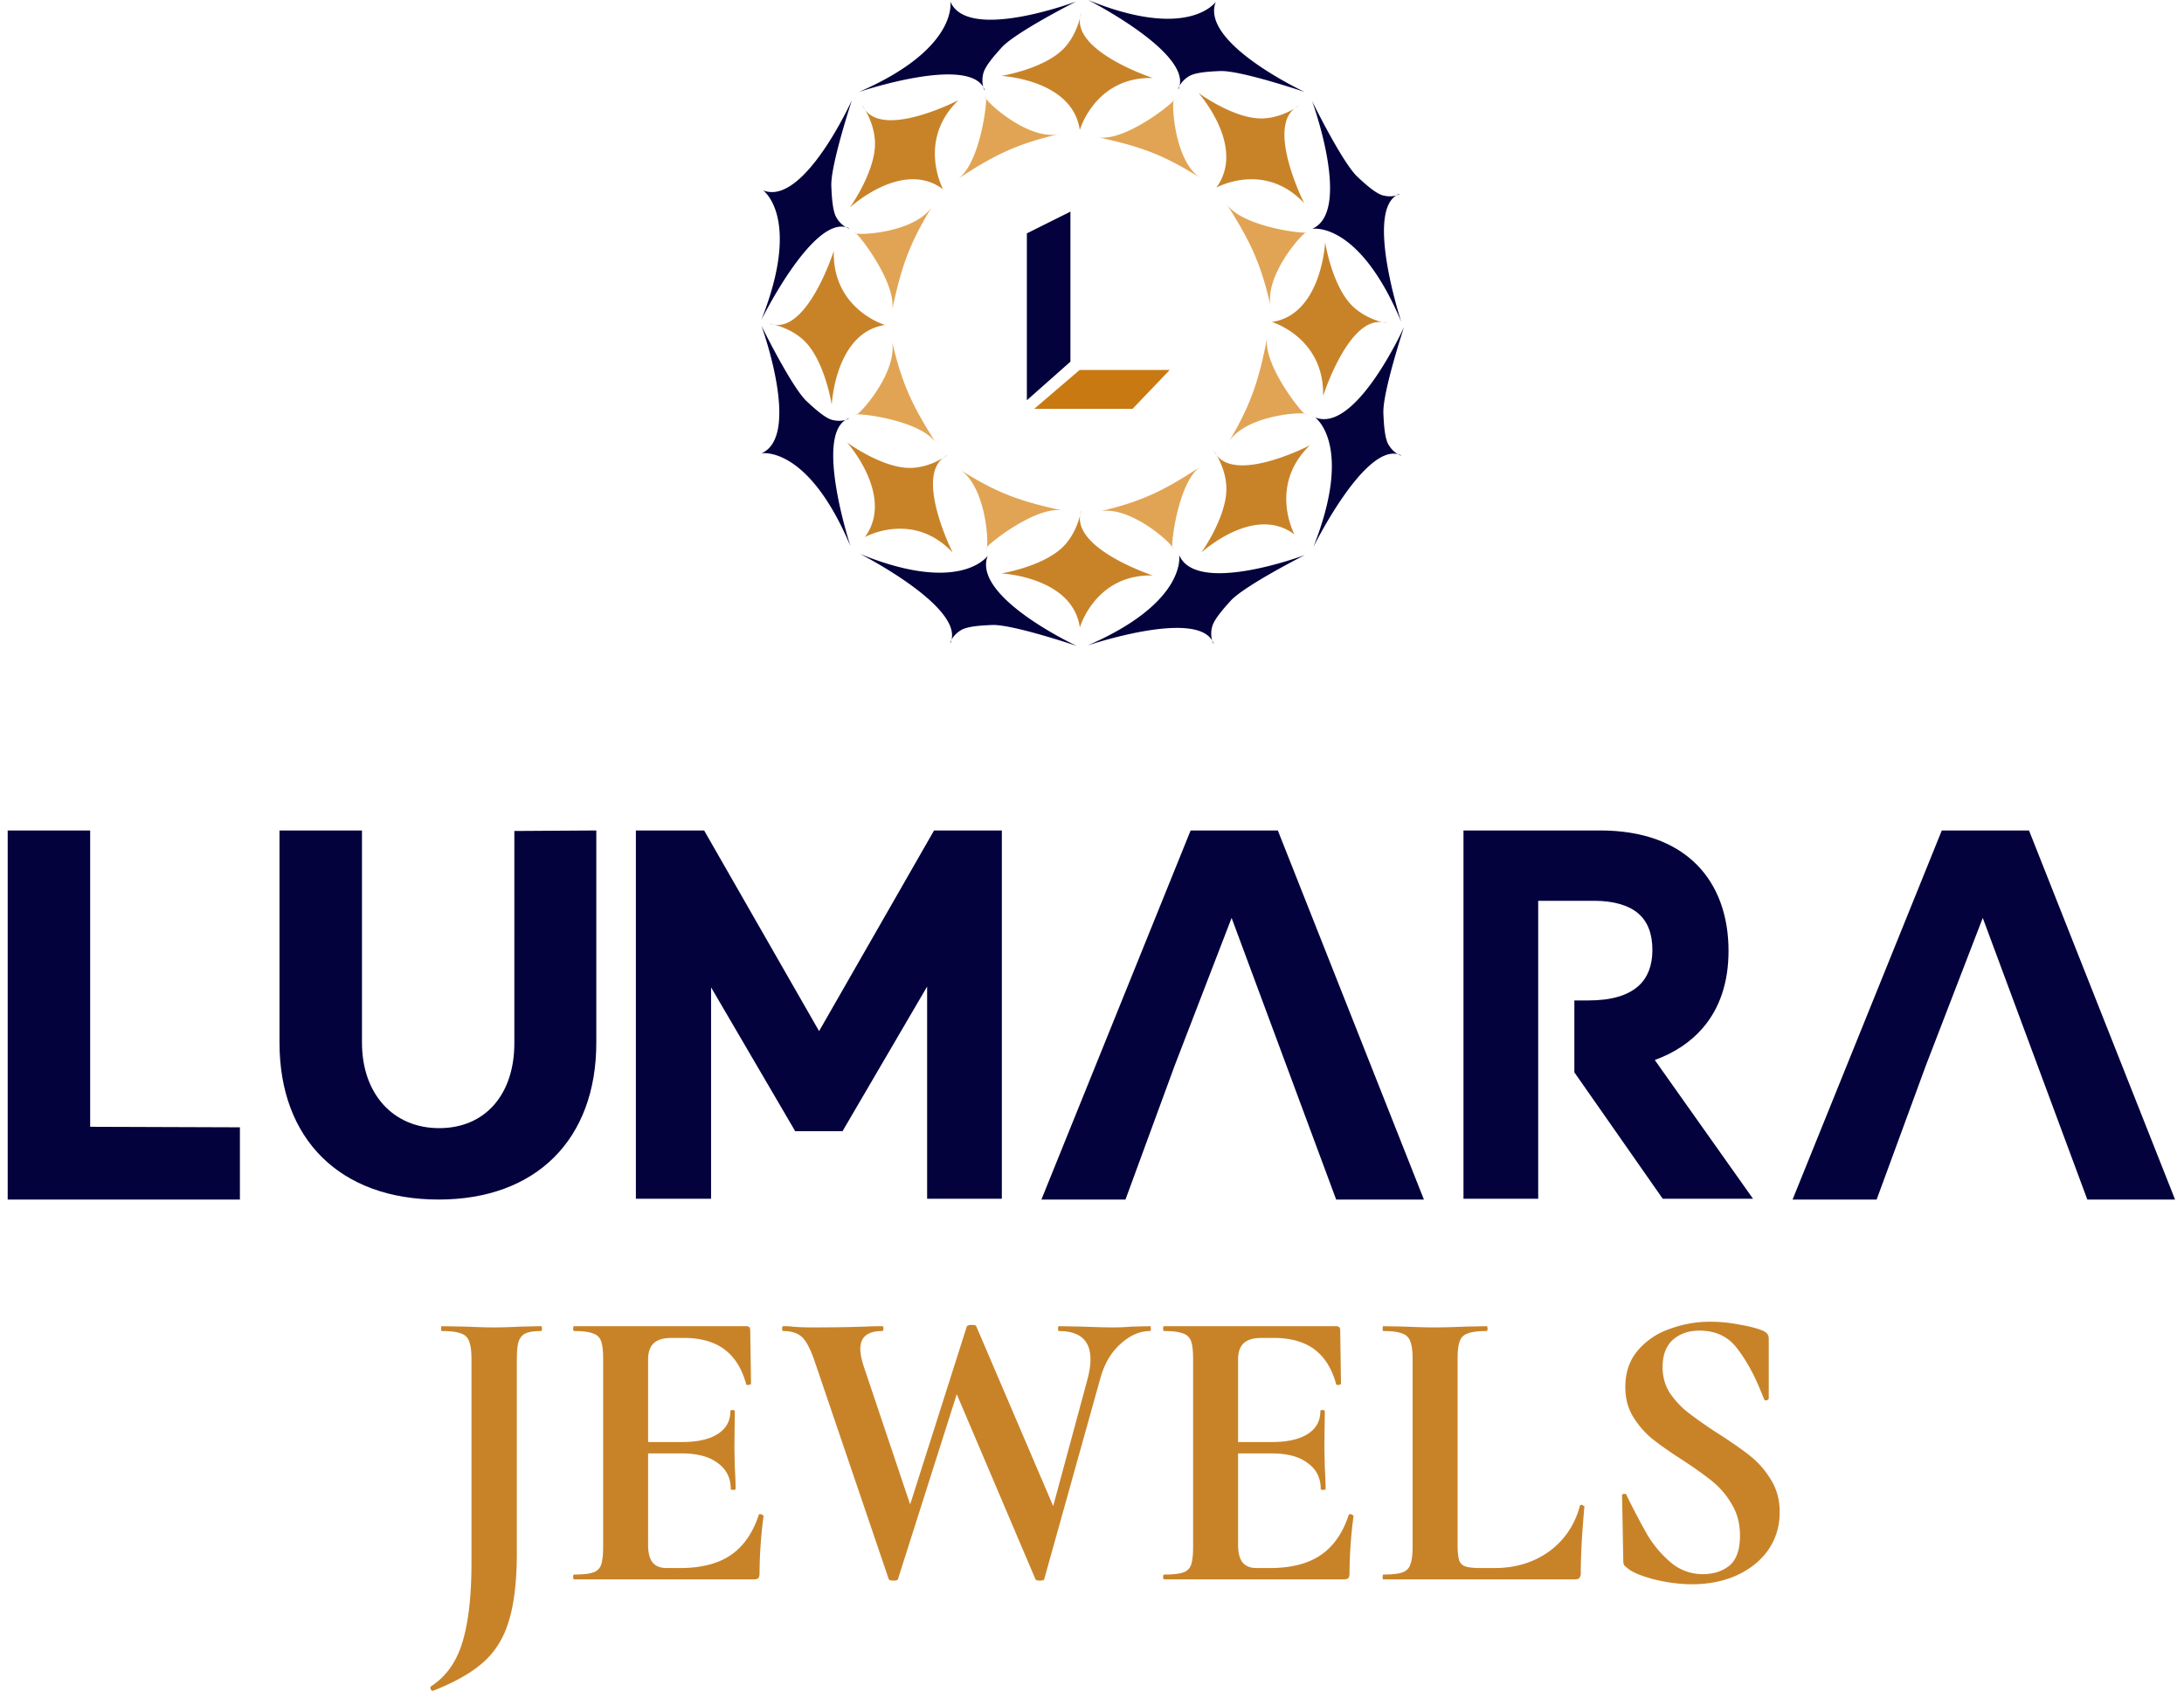 <svg xmlns="http://www.w3.org/2000/svg" width="142" height="110" fill="none" viewBox="0 0 142 110"><g clip-path="url(#clip0_514_15710)"><path fill="#C88329" fill-rule="evenodd" d="M70.207 8.457c-.467-3.294-5.107-3.52-5.107-3.52s2.592-.416 3.928-1.65c.74-.684 1.073-1.64 1.194-2.128v.007c-.303 2.256 4.729 3.905 4.729 3.905-3.75-.091-4.744 3.386-4.744 3.386Zm.073-7.61c-.003-.014-.026.078-.058.312.046-.183.062-.3.058-.313Zm7.642 5.197s3.124 3.492 1.16 6.157c0 0 3.125-1.746 5.713 1.01 0 0-2.41-4.778-.625-6.156l.006-.004c.16-.097.252-.168.258-.18.007-.012-.072.037-.258.18-.426.258-1.327.695-2.326.647-1.805-.087-3.928-1.654-3.928-1.654Zm4.77 14.893c3.243-.474 3.466-5.186 3.466-5.186s.41 2.632 1.625 3.99c.673.751 1.615 1.089 2.096 1.212l-.007-.001c-2.222-.307-3.846 4.801-3.846 4.801.09-3.807-3.335-4.816-3.335-4.816Zm7.495.074c.013-.003-.077-.026-.308-.058.18.046.295.062.308.058ZM56.233 34.924c1.963-2.664-1.16-6.156-1.16-6.156s2.122 1.567 3.927 1.654c1 .048 1.9-.39 2.326-.648l-.006.005c-1.785 1.378.625 6.156.625 6.156-2.588-2.757-5.712-1.01-5.712-1.01Zm5.352-5.33c.006-.011-.073.037-.259.18.16-.096.252-.168.259-.18Zm8.625 11.212c-.467-3.294-5.107-3.52-5.107-3.52s2.592-.416 3.929-1.65c.74-.684 1.072-1.64 1.194-2.129l-.001.008c-.303 2.256 4.729 3.904 4.729 3.904-3.75-.09-4.744 3.387-4.744 3.387Zm.073-7.611c-.003-.013-.026.078-.057.313.045-.183.06-.3.057-.313Zm7.822 2.74s3.439-3.172 6.063-1.178c0 0-1.72-3.172.995-5.8 0 0-4.705 2.447-6.063.634l-.004-.006a1.608 1.608 0 0 0-.177-.262c-.011-.007.036.074.177.262.254.432.685 1.347.638 2.362-.086 1.833-1.629 3.988-1.629 3.988ZM55.258 13.491s3.439-3.172 6.063-1.178c0 0-1.72-3.172.996-5.8 0 0-4.706 2.447-6.063.634l-.005-.006a1.605 1.605 0 0 0-.177-.262c-.011-.007.036.074.177.262.255.432.686 1.347.638 2.362-.086 1.833-1.629 3.988-1.629 3.988Zm2.287 7.642c-3.244.474-3.467 5.186-3.467 5.186s-.41-2.632-1.625-3.989c-.673-.752-1.615-1.09-2.096-1.212h.007c2.222.308 3.846-4.801 3.846-4.801-.09 3.808 3.335 4.816 3.335 4.816Zm-7.496-.074c.013-.003.128.013.308.059-.23-.032-.32-.055-.308-.059Z" clip-rule="evenodd"/><path fill="#04023D" fill-rule="evenodd" d="M79.05.114C77.984 2.79 84.83 5.98 84.83 5.98s-4.174-1.417-5.506-1.36c-.688.03-1.593.081-2.013.335-.332.2-.52.446-.616.621C77.245 3.3 70.745 0 70.745 0c6.566 2.677 8.305.114 8.305.114Zm-2.356 5.469c-.086.348-.134.24 0-.006v.006ZM61.79.1c1.111 2.659 8.174 0 8.174 0s-3.939 1.994-4.84 2.991c-.466.515-1.07 1.201-1.191 1.682-.095.38-.057.689-.003.881-1.198-2.005-8.09.327-8.09.327 6.506-2.82 5.95-5.88 5.95-5.88Zm2.143 5.559-.003-.005c.076.27.185.313.003.005Zm-8.542.85s-3.143 6.95-5.78 5.867c0 0 2.525 1.766-.112 8.431 0 0 3.25-6.597 5.493-6.04.243.137.35.09.006.002l-.006-.001a1.688 1.688 0 0 1-.611-.626c-.25-.426-.3-1.345-.33-2.043-.056-1.353 1.34-5.59 1.34-5.59Zm-5.885 22.969c2.618-1.128 0-8.298 0-8.298s1.964 3.999 2.946 4.914c.507.473 1.183 1.087 1.656 1.209.375.096.678.058.868.003-1.975 1.216.322 8.214.322 8.214-2.777-6.606-5.792-6.042-5.792-6.042Zm5.475-2.175-.005.003c.267-.078.309-.188.005-.003Zm9.242 8.83C63.158 38.81 70.004 42 70.004 42s-4.175-1.417-5.507-1.36c-.687.03-1.593.08-2.013.335-.332.2-.52.446-.615.62.55-2.277-5.95-5.576-5.95-5.576 6.566 2.677 8.305.114 8.305.114ZM61.867 41.6l.002-.005c-.135.246-.088.354-.002.005ZM85.314 6.583s2.62 7.17 0 8.298c0 0 3.016-.564 5.793 6.042 0 0-2.297-6.997-.322-8.214.267-.077.308-.188.005-.003l-.005.003c-.19.055-.493.094-.868-.003-.474-.122-1.15-.736-1.656-1.208-.982-.916-2.947-4.915-2.947-4.915Zm.191 20.558c2.637 1.082 5.78-5.868 5.78-5.868s-1.397 4.238-1.34 5.59c.029.698.08 1.617.33 2.044.197.337.439.528.612.625-2.245-.558-5.494 6.04-5.494 6.04 2.637-6.665.112-8.431.112-8.431Zm5.387 2.392-.005-.001c.242.137.348.088.005.001Zm-6.05 6.557s-7.063 2.658-8.174 0c0 0 .556 3.06-5.95 5.88 0 0 6.892-2.332 8.09-.326.076.27.185.312.003.004l-.003-.004a1.725 1.725 0 0 1 .003-.882c.12-.48.725-1.167 1.19-1.682.902-.996 4.84-2.99 4.84-2.99Z" clip-rule="evenodd"/><path fill="#E1A455" fill-rule="evenodd" d="m69.003 8.684-.222.052c.075-.013.15-.03.222-.052Zm-4.89-2.263c.331.49 2.797 2.644 4.668 2.315-2.8.664-4.189 1.388-6.464 2.871 1.327-.964 1.828-4.55 1.795-5.186Zm-.032-.095c-.015.01-.004.043.031.095-.004-.072-.014-.106-.03-.095Zm14.101 5.336-.194-.123c.063.045.127.086.194.123ZM76.3 6.55c-.419.473-3.27 2.65-4.88 2.378 2.641.586 4.128 1.07 6.57 2.61-1.552-1.11-1.796-4.403-1.69-4.988Zm0 0c.048-.053.064-.085.044-.089-.017-.004-.032.028-.044.09Zm6.357 13.542-.051-.226c.013.076.03.152.05.226Zm2.228-4.966c-.483.337-2.603 2.84-2.28 4.74-.653-2.842-1.367-4.252-2.827-6.563.95 1.347 4.481 1.856 5.107 1.823Zm.094-.032c-.01-.015-.043-.004-.094.032.071-.004.105-.015.094-.032ZM79.802 28.89l.118-.199c-.043.065-.083.13-.118.2Zm5.003-1.993c-.472-.418-2.66-3.279-2.419-4.918-.535 2.692-.989 4.21-2.466 6.712 1.069-1.592 4.307-1.893 4.885-1.794Zm0 0c.054.047.085.063.089.043.003-.018-.028-.032-.089-.043Zm-13.48 6.399.223-.052c-.075.013-.15.03-.223.052Zm4.891 2.262c-.032-.635.469-4.222 1.796-5.186-2.276 1.483-3.665 2.208-6.464 2.872 1.87-.329 4.336 1.824 4.668 2.314Zm0 0c.004.072.015.106.032.095.015-.01.003-.043-.032-.095ZM60.701 13.274l-.121.197c.044-.064.084-.13.121-.197Zm-5.035 1.911c.467.426 2.61 3.322 2.343 4.957.576-2.683 1.054-4.192 2.57-6.671-1.093 1.575-4.336 1.822-4.913 1.714Zm0 0c-.052-.048-.083-.064-.087-.044-.004.018.027.033.087.044Zm2.288 6.793.05.227a2.142 2.142 0 0 0-.05-.227Zm-2.23 4.967c.484-.337 2.604-2.841 2.28-4.74.655 2.842 1.368 4.252 2.829 6.563-.95-1.348-4.482-1.857-5.108-1.823Zm-.092.031c.01.016.042.004.093-.031-.07.004-.104.014-.093.031Zm6.656 3.482.194.123c1.551 1.11 1.795 4.404 1.689 4.99-.047.052-.064.084-.044.088.018.004.033-.027.044-.089.42-.473 3.271-2.65 4.881-2.378-2.642-.586-4.129-1.07-6.57-2.61a2.04 2.04 0 0 0-.194-.124Z" clip-rule="evenodd"/><path fill="#C87912" d="m73.637 26.584 2.415-2.526h-5.857l-2.95 2.526h6.392Z"/><path fill="#04023D" d="M66.765 15.174v10.852l2.833-2.509V13.76l-2.833 1.415Z"/></g><g fill="#04023D" clip-path="url(#clip1_514_15710)"><path d="M15.599 73.303V78H.5V54h5.363v19.269l9.736.034ZM38.771 54v13.797C38.771 74.102 34.843 78 28.523 78c-6.388 0-10.351-3.898-10.351-10.203V54h5.363v13.797c0 3.322 2.016 5.56 5.022 5.56 2.972 0 4.885-2.17 4.885-5.526V54.034l5.33-.034ZM60.28 64.15l-5.502 9.407h-3.075l-5.47-9.355v13.746h-4.889V54h4.437l7.475 13.048L60.731 54h4.407v23.948H60.28V64.15ZM83.083 54h-5.67L67.71 78h5.467l3.21-8.743 3.69-9.57L86.875 78h5.705l-9.497-24ZM113.977 77.948h-5.869l-5.746-8.22v-4.675h.928c1.464 0 2.559-.32 3.252-.952.594-.543.894-1.326.894-2.334 0-1.05-.309-1.848-.919-2.37-.625-.537-1.615-.822-2.856-.822h-3.65v19.373h-4.858V54h8.88c1.358 0 2.583.193 3.647.574 1.05.378 1.947.943 2.668 1.676 1.333 1.36 2.038 3.289 2.038 5.579 0 2.054-.572 3.752-1.701 5.047-.786.9-1.823 1.588-3.094 2.051l6.386 9.02ZM131.923 54h-5.671l-9.702 24h5.466l3.211-8.743 3.689-9.57L135.714 78h5.705l-9.496-24Z"/></g><path fill="#C88329" d="M108.099 88.894c0 .633.158 1.195.474 1.686.334.492.738.923 1.212 1.291a29.34 29.34 0 0 0 1.923 1.344c.878.562 1.581 1.054 2.108 1.475.527.422.974.94 1.343 1.555.369.597.553 1.29.553 2.08 0 .914-.245 1.731-.737 2.451-.492.702-1.177 1.256-2.055 1.66-.861.386-1.827.579-2.898.579-.79 0-1.616-.105-2.476-.316-.861-.228-1.441-.474-1.739-.738a2.54 2.54 0 0 1-.211-.184.735.735 0 0 1-.053-.316l-.079-4.189v-.026c0-.07.044-.106.132-.106.088-.017.141.01.158.08a45.4 45.4 0 0 0 1.37 2.608 7.238 7.238 0 0 0 1.502 1.765 3.175 3.175 0 0 0 2.081.764c.702 0 1.282-.185 1.739-.554.456-.386.685-1.036.685-1.95 0-.772-.176-1.448-.527-2.028a5.344 5.344 0 0 0-1.238-1.475c-.492-.404-1.168-.887-2.029-1.449-.843-.544-1.502-1.01-1.976-1.396a5.737 5.737 0 0 1-1.185-1.396c-.334-.545-.501-1.186-.501-1.924 0-.93.264-1.712.79-2.344a4.71 4.71 0 0 1 2.082-1.423 7.513 7.513 0 0 1 2.66-.474 9.78 9.78 0 0 1 1.871.184c.632.106 1.142.237 1.528.395.158.07.263.15.316.237.053.07.079.167.079.29v3.873c0 .053-.044.097-.132.132-.087.017-.14 0-.158-.053l-.21-.5c-.439-1.107-.958-2.047-1.555-2.82-.579-.772-1.396-1.159-2.45-1.159-.702 0-1.282.202-1.739.606-.439.404-.658.993-.658 1.765ZM94.77 100.46c0 .456.036.79.106 1.001a.63.63 0 0 0 .395.395c.21.07.544.105 1.001.105h.896c1.37 0 2.555-.36 3.556-1.08 1.001-.737 1.669-1.73 2.003-2.977 0-.035.035-.052.105-.052.035 0 .07.017.105.052.053.018.079.035.079.053-.158 1.739-.237 3.188-.237 4.347 0 .14-.035.246-.105.316-.053.053-.149.079-.29.079H89.949c-.035 0-.052-.053-.052-.158 0-.105.017-.158.052-.158.562 0 .966-.044 1.212-.132a.79.79 0 0 0 .527-.5c.105-.264.158-.659.158-1.186V88.368c0-.527-.053-.914-.158-1.16a.792.792 0 0 0-.527-.5c-.263-.105-.667-.158-1.212-.158-.035 0-.052-.053-.052-.158 0-.106.017-.158.052-.158l1.344.026c.808.035 1.475.053 2.002.053.527 0 1.195-.018 2.002-.053l1.344-.026c.053 0 .079.052.079.158 0 .105-.026.158-.079.158-.544 0-.948.053-1.212.158a.792.792 0 0 0-.527.527c-.088.246-.132.632-.132 1.159v12.066ZM87.69 98.51c0-.035.035-.052.106-.052.052 0 .096.017.131.052.053.018.08.035.08.053a29.625 29.625 0 0 0-.264 3.741c0 .14-.026.246-.08.316-.052.053-.157.079-.315.079H75.703c-.052 0-.079-.053-.079-.158 0-.105.027-.158.08-.158.561 0 .965-.044 1.211-.132a.791.791 0 0 0 .527-.5c.088-.264.132-.659.132-1.186V88.368c0-.527-.044-.914-.132-1.16a.792.792 0 0 0-.527-.5c-.263-.105-.667-.158-1.212-.158-.052 0-.079-.053-.079-.158 0-.106.027-.158.08-.158h11.17c.175 0 .263.079.263.237l.053 3.504c0 .035-.053.061-.159.079-.087.017-.14 0-.158-.053-.28-1.019-.755-1.774-1.422-2.266-.668-.492-1.546-.737-2.635-.737h-.79c-.527 0-.913.114-1.16.342-.245.228-.368.58-.368 1.054v5.374h2.187c1.018 0 1.8-.175 2.344-.527.545-.35.817-.843.817-1.475 0-.053.044-.079.132-.079.105 0 .158.026.158.079l-.026 2.371.026 1.265c.035.597.053 1.07.053 1.422 0 .035-.053.053-.159.053-.105 0-.158-.018-.158-.053 0-.72-.28-1.282-.843-1.686-.544-.421-1.334-.632-2.37-.632h-2.161v5.954c0 .509.097.887.29 1.133.193.245.5.368.922.368h.87c1.37 0 2.467-.281 3.292-.843.826-.562 1.432-1.431 1.818-2.608ZM74.773 86.234c.035 0 .053.052.053.158 0 .105-.017.158-.053.158-.667 0-1.308.28-1.923.843-.614.544-1.054 1.3-1.317 2.265l-3.636 13.015c0 .07-.096.105-.29.105-.175 0-.272-.035-.29-.105l-5.11-12.014-3.82 12.014c0 .07-.097.105-.29.105-.193 0-.298-.035-.316-.105L52.934 88.42c-.264-.755-.536-1.256-.817-1.502-.281-.245-.676-.368-1.185-.368-.053 0-.08-.053-.08-.158 0-.106.027-.158.08-.158.263 0 .447.008.553.026.351.035.808.053 1.37.053 1.247 0 2.397-.018 3.45-.053.3-.018.65-.026 1.055-.026.052 0 .079.052.079.158 0 .105-.027.158-.08.158-.948 0-1.422.386-1.422 1.159 0 .316.079.711.237 1.185l3.003 8.931 3.689-11.591c.052-.053.158-.08.316-.08.175 0 .272.027.29.08l5.005 11.697 2.187-8.088c.158-.562.237-1.045.237-1.45 0-1.229-.685-1.843-2.055-1.843-.035 0-.053-.053-.053-.158 0-.106.018-.158.053-.158l1.475.026c.878.035 1.58.053 2.108.053.351 0 .755-.018 1.212-.053l1.132-.026ZM49.33 98.51c0-.035.036-.052.106-.052.053 0 .097.017.132.052.053.018.079.035.079.053a29.642 29.642 0 0 0-.263 3.741c0 .14-.027.246-.08.316-.052.053-.157.079-.316.079H37.344c-.053 0-.079-.053-.079-.158 0-.105.026-.158.079-.158.562 0 .966-.044 1.212-.132a.79.79 0 0 0 .527-.5c.088-.264.132-.659.132-1.186V88.368c0-.527-.044-.914-.132-1.16a.791.791 0 0 0-.527-.5c-.264-.105-.667-.158-1.212-.158-.053 0-.079-.053-.079-.158 0-.106.026-.158.079-.158h11.17c.176 0 .264.079.264.237l.052 3.504c0 .035-.052.061-.158.079-.088.017-.14 0-.158-.053-.28-1.019-.755-1.774-1.422-2.266-.668-.492-1.546-.737-2.635-.737h-.79c-.527 0-.913.114-1.16.342-.245.228-.368.58-.368 1.054v5.374h2.186c1.02 0 1.8-.175 2.345-.527.544-.35.817-.843.817-1.475 0-.053.044-.079.131-.079.106 0 .158.026.158.079l-.026 2.371.026 1.265c.036.597.053 1.07.053 1.422 0 .035-.053.053-.158.053-.105 0-.158-.018-.158-.053 0-.72-.28-1.282-.843-1.686-.544-.421-1.335-.632-2.371-.632h-2.16v5.954c0 .509.096.887.29 1.133.193.245.5.368.922.368h.869c1.37 0 2.468-.281 3.293-.843.826-.562 1.431-1.431 1.818-2.608ZM33.604 100.934c0 1.827-.167 3.293-.5 4.4-.317 1.106-.861 2.011-1.634 2.713-.773.703-1.88 1.335-3.32 1.897h-.026c-.052 0-.096-.044-.131-.132-.018-.07-.01-.123.026-.158.984-.632 1.669-1.598 2.055-2.898.386-1.282.58-2.986.58-5.111V88.368c0-.527-.053-.914-.159-1.16a.791.791 0 0 0-.527-.5c-.263-.105-.676-.158-1.238-.158-.035 0-.052-.053-.052-.158 0-.106.017-.158.052-.158l1.502.026c.808.035 1.431.053 1.87.053.475 0 1.08-.018 1.818-.053l1.265-.026c.035 0 .052.052.052.158 0 .105-.017.158-.052.158-.457 0-.8.053-1.028.158-.21.105-.36.29-.447.553-.07.246-.106.632-.106 1.16v12.513Z"/><defs><clipPath id="clip0_514_15710"><path fill="#fff" d="M49.5 0h42v42h-42z"/></clipPath><clipPath id="clip1_514_15710"><path fill="#fff" d="M.5 54h141v24H.5z"/></clipPath></defs></svg>